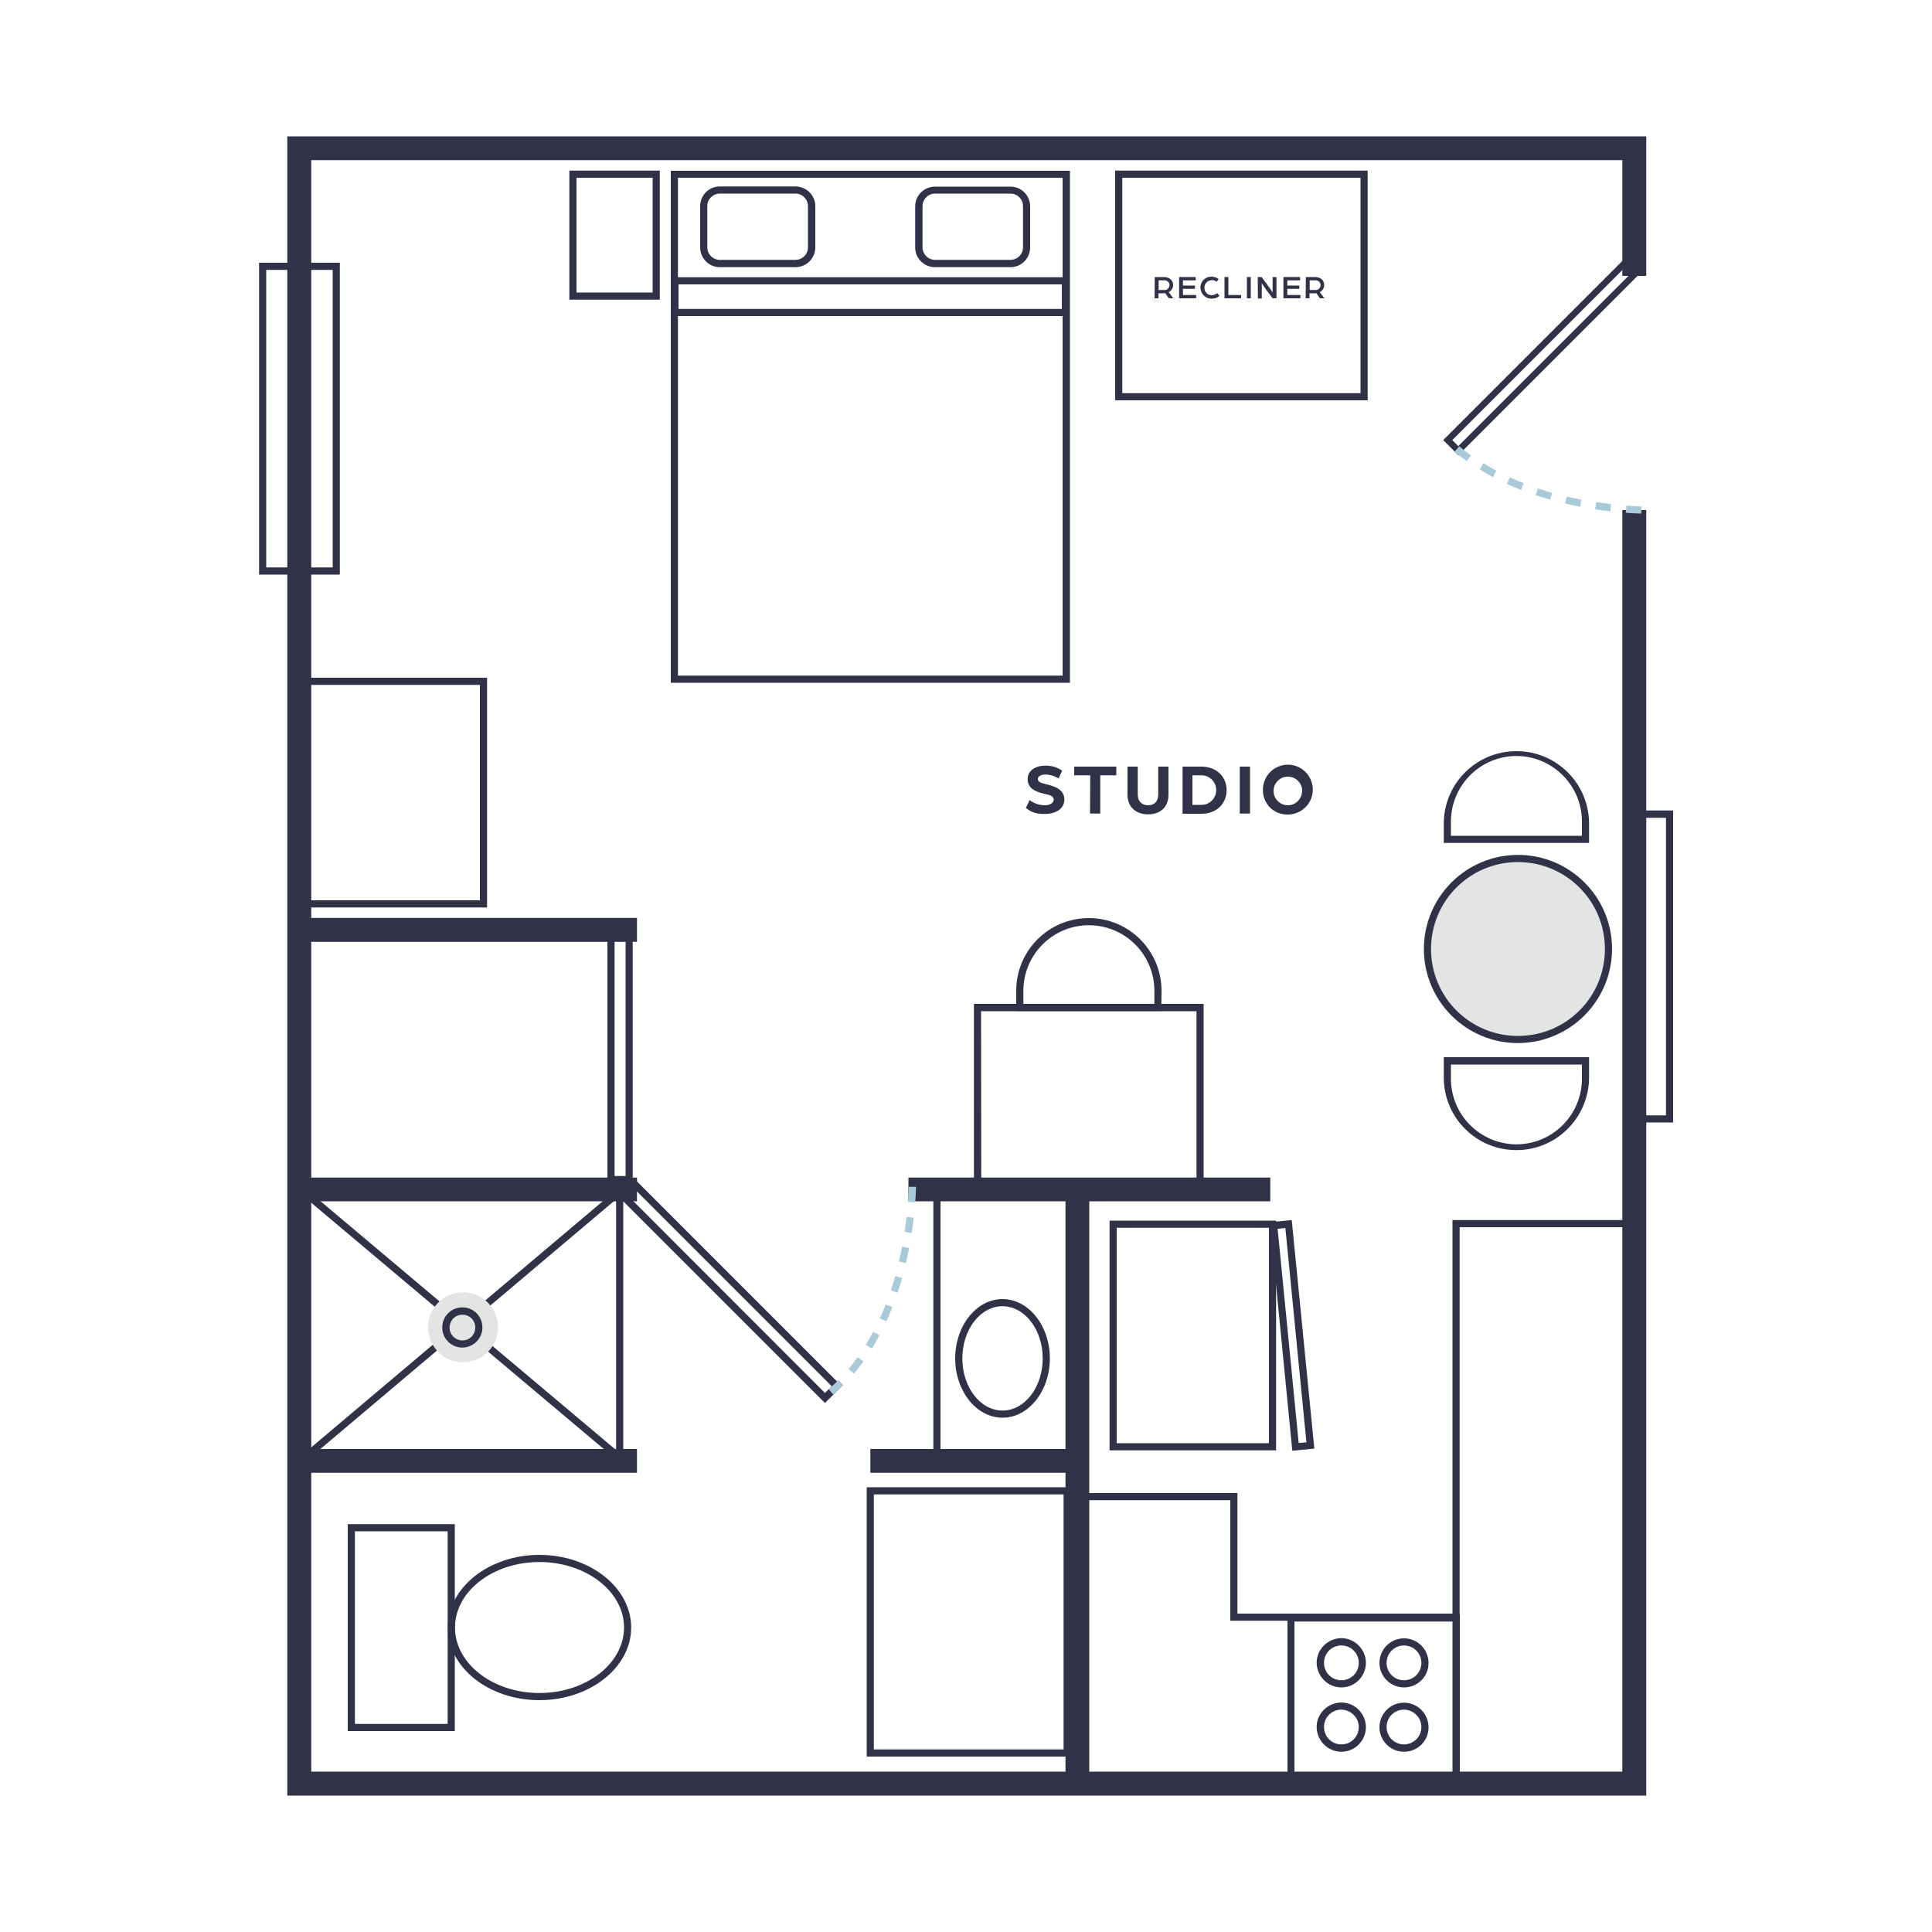 <svg xmlns="http://www.w3.org/2000/svg" xmlns:xlink="http://www.w3.org/1999/xlink" id="Layer_1" x="0px" y="0px" viewBox="0 0 1000 1000" style="enable-background:new 0 0 1000 1000;" xml:space="preserve">
<style type="text/css">
	.st0{fill:#303248;}
	.st1{fill:#A9CAD9;}
	.st2{fill:#E4E4E4;}
</style>
<polygon class="st0" points="852.1,929.4 148.7,929.4 148.7,70.6 852.1,70.6 852.1,142.8 839.7,142.8 839.7,82.9 161.1,82.9   161.1,917 839.7,917 839.7,264 852.1,264 "></polygon>
<rect x="155.9" y="475.1" class="st0" width="173.8" height="12.4"></rect>
<rect x="155.9" y="609.5" class="st0" width="173.8" height="12.3"></rect>
<rect x="155.9" y="750" class="st0" width="173.8" height="12.3"></rect>
<rect x="470.2" y="609.5" class="st0" width="187.3" height="12.3"></rect>
<rect x="551.5" y="614.4" class="st0" width="12.3" height="308.1"></rect>
<rect x="450.5" y="750" class="st0" width="101.1" height="12.3"></rect>
<path class="st0" d="M754.8,235.6l-7.8-7.8l95.9-95.9l7.8,7.8L754.8,235.6z M751.7,227.8l3.1,3.1l91.2-91.2l-3.1-3.1L751.7,227.8z"></path>
<path class="st1" d="M849.5,265.8c-0.1,0-3,0-8-0.4l0.3-3.7c4.8,0.4,7.7,0.4,7.8,0.4L849.5,265.8z M833.5,264.7  c-2.6-0.3-5.3-0.7-7.9-1.1l0.6-3.7c2.6,0.4,5.2,0.7,7.7,1L833.5,264.7z M817.9,262.3c-2.6-0.5-5.2-1.1-7.8-1.7l0.8-3.6  c2.5,0.6,5.1,1.1,7.6,1.6L817.9,262.3z M802.4,258.6c-2.6-0.7-5.1-1.5-7.6-2.3l1.2-3.5c2.4,0.8,4.9,1.6,7.4,2.3L802.4,258.6z   M787.3,253.6c-2.5-1-5-2-7.3-3.1l1.5-3.4c2.3,1,4.7,2.1,7.2,3L787.3,253.6z M772.8,247c-2.4-1.3-4.7-2.6-6.9-4l1.9-3.2  c2.2,1.3,4.4,2.6,6.7,3.8L772.8,247z M759.2,238.7c-2.2-1.6-4.3-3.2-6.3-4.9l2.4-2.8c1.9,1.6,4,3.2,6.1,4.7L759.2,238.7z"></path>
<path class="st0" d="M427,726.2L319.7,618.9l8.7-8.7l107.3,107.3L427,726.2z M325,618.9L427,721l3.5-3.5L328.4,615.4L325,618.9z"></path>
<path class="st1" d="M431.3,721.8l-2.4-2.8c1.8-1.5,3.5-3.1,5.1-4.7l2.6,2.6C434.9,718.6,433.1,720.2,431.3,721.8z M442,711  l-2.8-2.4c1.6-1.9,3.2-4,4.7-6.1l3,2.2C445.3,706.8,443.7,709,442,711z M451.3,698l-3.2-1.9c1.3-2.2,2.6-4.4,3.8-6.7l3.3,1.7  C454,693.4,452.7,695.8,451.3,698z M458.8,683.9l-3.4-1.5c1-2.3,2.1-4.7,3-7.2l3.5,1.3C460.9,679.1,459.9,681.5,458.8,683.9  L458.8,683.9z M464.6,669.1l-3.5-1.2c0.8-2.4,1.6-4.9,2.3-7.4l3.6,1C466.2,664.1,465.4,666.6,464.6,669.1L464.6,669.1z M468.9,653.8  l-3.6-0.9c0.6-2.5,1.1-5.1,1.6-7.6l3.6,0.7C470.1,648.6,469.5,651.2,468.9,653.8L468.9,653.8z M471.9,638.2l-3.7-0.6  c0.4-2.6,0.7-5.2,1-7.7l3.7,0.4C472.7,633,472.3,635.6,471.9,638.2L471.9,638.2z M473.7,622.4l-3.7-0.3c0.4-4.8,0.4-7.7,0.4-7.8h3.7  C474.1,614.5,474.1,617.5,473.7,622.4L473.7,622.4z"></path>
<path class="st0" d="M557.7,756.8h-74.6V612.6h74.6V756.8z M486.8,753.1H554V616.3h-67.2L486.8,753.1z"></path>
<path class="st0" d="M235.4,896H180V788.9h55.4L235.4,896z M183.7,892.3h48v-99.7h-48V892.3z"></path>
<path class="st0" d="M554.2,909.2H448.6V769.8h105.6V909.2z M452.3,905.5h98.2v-132h-98.2L452.3,905.5z"></path>
<path class="st0" d="M553.8,353.4H347.2v-265h206.6V353.4z M350.9,349.7H550V92H350.9V349.7z"></path>
<path class="st0" d="M707.9,207.2H577.2V88.3h130.7V207.2z M580.9,203.5h123.3V92H580.9L580.9,203.5z"></path>
<path class="st0" d="M252.1,469.7h-96.8V350.8h96.8V469.7z M159,466h89.4V354.5H159V466z"></path>
<path class="st0" d="M660.5,750.7h-86.2V631.8h86.2V750.7z M578,747h78.8V635.5H578V747z"></path>
<path class="st0" d="M668.9,750.9l-11.6-118.3l11.3-1.1l11.7,118.3L668.9,750.9z M661.3,636l10.9,110.9l4-0.4l-10.9-110.9L661.3,636  z"></path>
<path class="st0" d="M755.6,925.2h-89.2v-89.6h89.2V925.2z M670,921.5h81.8v-82.2H670V921.5z"></path>
<path class="st0" d="M623,616.4H504.1v-96.8H623V616.4z M507.9,612.7h111.4v-89.3H507.8L507.9,612.7z"></path>
<path class="st0" d="M322.6,756.9H155.3V615.4h167.3V756.9z M159,753.2h159.9V619.1H159V753.2z"></path>
<path class="st0" d="M341.5,155.1h-46.8V88.3h46.8V155.1z M298.4,151.4h39.4V92h-39.4V151.4z"></path>
<path class="st0" d="M411.7,138.3h-39.1c-5.7,0-10.2-4.6-10.2-10.3c0,0,0,0,0,0v-21.3c0-5.7,4.6-10.2,10.2-10.2h39.1  c5.7,0,10.3,4.6,10.3,10.2c0,0,0,0,0,0V128C422,133.7,417.4,138.3,411.7,138.3C411.8,138.3,411.7,138.3,411.7,138.3z M372.6,100.2  c-3.6,0-6.5,2.9-6.5,6.5V128c0,3.6,2.9,6.5,6.5,6.5h39.1c3.6,0,6.5-2.9,6.5-6.5v-21.3c0-3.6-2.9-6.5-6.5-6.5L372.6,100.2z"></path>
<path class="st0" d="M523,138.3h-39c-5.7,0-10.3-4.6-10.3-10.2c0,0,0,0,0,0v-21.3c0-5.7,4.6-10.2,10.3-10.2c0,0,0,0,0,0h39  c5.7,0,10.2,4.6,10.2,10.2V128C533.2,133.7,528.7,138.3,523,138.3z M484,100.2c-3.6,0-6.5,2.9-6.5,6.5V128c0,3.6,2.9,6.5,6.5,6.5h39  c3.6,0,6.5-2.9,6.5-6.5v-21.3c0-3.6-2.9-6.5-6.5-6.5H484z"></path>
<path class="st0" d="M175.9,297.4h-41.8V136h41.8V297.4z M137.8,293.7h34.4v-154h-34.4V293.7z"></path>
<path class="st0" d="M327.5,612.4h-13.1V480h13.1V612.4z M318.1,608.7h5.7v-125h-5.7V608.7z"></path>
<path class="st0" d="M866,581h-21.5V419.5H866V581z M848.2,577.3h14.1v-154h-14.1L848.2,577.3z"></path>
<path class="st0" d="M279.2,880c-26.2,0-47.4-16.9-47.4-37.6s21.3-37.6,47.4-37.6s47.5,16.9,47.5,37.6S305.3,880,279.2,880z   M279.2,808.5c-24.1,0-43.7,15.2-43.7,33.9s19.6,33.9,43.7,33.9s43.8-15.2,43.8-33.9S303.3,808.5,279.2,808.5L279.2,808.5z"></path>
<path class="st0" d="M518.9,733.8c-13.5,0-24.5-13.8-24.5-30.7s11-30.7,24.5-30.7c13.5,0,24.5,13.8,24.5,30.7  S532.4,733.8,518.9,733.8z M518.9,676.1c-11.5,0-20.8,12.1-20.8,27s9.3,27,20.8,27c11.5,0,20.8-12.1,20.8-27  S530.4,676.1,518.9,676.1L518.9,676.1z"></path>
<rect x="237.1" y="579.1" transform="matrix(0.644 -0.765 0.765 0.644 -439.675 426.72)" class="st0" width="3.7" height="213.9"></rect>
<rect x="132" y="684.3" transform="matrix(0.764 -0.645 0.645 0.764 -386.06 315.647)" class="st0" width="213.9" height="3.7"></rect>
<ellipse transform="matrix(7.088907e-02 -0.998 0.998 7.088907e-02 -463.017 877.11)" class="st2" cx="239.3" cy="687.1" rx="18.1" ry="18.1"></ellipse>
<path class="st0" d="M239.3,697.5c-5.7,0-10.4-4.6-10.4-10.4s4.6-10.4,10.4-10.4s10.4,4.6,10.4,10.4l0,0  C249.7,692.8,245,697.5,239.3,697.5z M239.3,680.5c-3.7,0-6.6,3-6.6,6.7s3,6.6,6.7,6.6c3.7,0,6.6-3,6.6-6.7  C246,683.4,243,680.4,239.3,680.5C239.3,680.5,239.3,680.5,239.3,680.5L239.3,680.5z"></path>
<path class="st0" d="M601.1,523.3H526v-10.5c0-20.8,16.8-37.6,37.6-37.6c20.7,0,37.6,16.8,37.6,37.6L601.1,523.3z M529.7,519.6h67.8  v-6.8c0-18.7-15.2-33.9-33.9-33.9s-33.9,15.2-33.9,33.9V519.6z"></path>
<path class="st0" d="M822.5,436.3h-75.2v-10.5c0.3-20.8,17.4-37.3,38.2-37c20.3,0.3,36.7,16.7,37,37V436.3z M751,432.6h67.8v-6.8  c0.3-18.7-14.6-34.1-33.3-34.5c-18.7-0.3-34.1,14.6-34.5,33.3c0,0.4,0,0.8,0,1.2V432.6z"></path>
<path class="st0" d="M784.9,595.3c-20.8,0-37.6-16.8-37.6-37.6v-10.5h75.2v10.5C822.4,578.5,805.6,595.3,784.9,595.3z M751,551v6.8  c-0.3,18.7,14.6,34.1,33.3,34.5c18.7,0.3,34.1-14.6,34.5-33.3c0-0.4,0-0.8,0-1.2V551H751z"></path>
<circle class="st2" cx="785.7" cy="491.2" r="46.8"></circle>
<path class="st0" d="M785.7,539.9c-26.9,0-48.7-21.8-48.7-48.7c0-26.9,21.8-48.7,48.7-48.7s48.7,21.8,48.7,48.7c0,0,0,0,0,0  C834.3,518.1,812.6,539.8,785.7,539.9z M785.7,446.2c-24.9,0-45,20.1-45,45c0,24.9,20.1,45,45,45s45-20.1,45-45l0,0  C830.7,466.3,810.5,446.2,785.7,446.2z"></path>
<path class="st0" d="M553.3,163.6H347.5v-20.1h205.8V163.6z M351.2,159.9h198.4v-12.7H351.2L351.2,159.9z"></path>
<polygon class="st0" points="755.5,838.9 636.8,838.9 636.8,776.5 556.5,776.5 556.5,772.8 640.5,772.8 640.5,835.2 751.8,835.2   751.8,631.5 840.7,631.5 840.7,635.2 755.5,635.2 "></polygon>
<path class="st0" d="M694.3,873.4c-7,0-12.7-5.7-12.8-12.7c0-7,5.7-12.7,12.7-12.8c7,0,12.7,5.7,12.8,12.7c0,0,0,0,0,0  C707,867.7,701.3,873.4,694.3,873.4z M694.3,851.7c-5,0-9,4-9,9s4,9,9,9s9-4,9-9l0,0C703.3,855.7,699.3,851.7,694.3,851.7z"></path>
<path class="st0" d="M726.7,873.4c-7,0-12.7-5.7-12.7-12.7s5.7-12.7,12.7-12.7c7,0,12.7,5.7,12.7,12.7c0,0,0,0,0,0  C739.5,867.7,733.8,873.4,726.7,873.4z M726.7,851.7c-5,0-9,4-9,9s4,9,9,9s9-4,9-9l0,0C735.7,855.7,731.7,851.7,726.7,851.7z"></path>
<path class="st0" d="M694.3,906.7c-7,0-12.7-5.7-12.8-12.7s5.7-12.7,12.7-12.8c7,0,12.7,5.7,12.8,12.7c0,0,0,0,0,0  C707,901,701.3,906.7,694.3,906.7z M694.3,884.9c-5,0-9,4-9,9s4,9,9,9s9-4,9-9C703.3,889,699.2,885,694.3,884.9L694.3,884.9z"></path>
<path class="st0" d="M726.7,906.7c-7,0-12.7-5.7-12.7-12.7c0-7,5.7-12.7,12.7-12.7c7,0,12.7,5.7,12.7,12.7c0,0,0,0,0,0  C739.5,901,733.8,906.7,726.7,906.7z M726.7,884.9c-5,0-9,4-9,9s4,9,9,9s9-4,9-9C735.7,889,731.7,885,726.7,884.9L726.7,884.9z"></path>
<path class="st0" d="M597.7,143.4h4.7c3.2,0,4.8,1.9,4.8,4.2c0,1.5-0.9,2.9-2.3,3.6l2.4,3.2h-2.3l-1.9-2.7c-0.3,0.1-0.7,0.1-1,0.1  h-2.5v2.6h-2L597.7,143.4z M602.5,150.1c1.4,0.2,2.6-0.8,2.8-2.2c0.2-1.4-0.8-2.6-2.2-2.8c-0.2,0-0.4,0-0.6,0h-2.8v5H602.5z"></path>
<path class="st0" d="M610.3,143.4h8.6v1.7h-6.6v2.7h6.2v1.7h-6.2v3.2h6.8v1.7h-8.8V143.4z"></path>
<path class="st0" d="M621.3,148.9c0-3.1,2.5-5.7,5.6-5.7c0.1,0,0.1,0,0.2,0c1.3,0,2.7,0.4,3.7,1.3l-1.1,1.3c-1.7-1.3-4.1-1-5.5,0.7  c-0.5,0.7-0.8,1.5-0.8,2.4c-0.1,2.1,1.6,3.9,3.7,3.9c0,0,0,0,0.1,0c1,0,2-0.4,2.8-1.1l1.2,1.4c-1.1,1-2.5,1.5-4,1.5  c-3.1,0.1-5.7-2.4-5.8-5.5C621.3,149,621.3,149,621.3,148.9z"></path>
<path class="st0" d="M633.8,143.4h2v9.3h6.6v1.7h-8.6L633.8,143.4z"></path>
<path class="st0" d="M645.4,143.4h2v11h-2V143.4z"></path>
<path class="st0" d="M651,143.4h2l4,5.4c0.8,1.1,1.7,2.6,1.7,2.6v-8h2v11h-2l-3.8-5.1c-1-1.3-1.8-2.8-1.8-2.8v8h-2L651,143.4z"></path>
<path class="st0" d="M664.3,143.4h8.6v1.7h-6.6v2.7h6.2v1.7h-6.2v3.2h6.8v1.7h-8.8V143.4z"></path>
<path class="st0" d="M675.9,143.4h4.7c3.2,0,4.8,1.9,4.8,4.2c0,1.5-0.9,2.9-2.3,3.6l2.4,3.2h-2.3l-1.9-2.7c-0.3,0.1-0.7,0.1-1,0.1  h-2.5v2.6h-2L675.9,143.4z M680.7,150.1c1.4,0.2,2.6-0.8,2.8-2.2c0.2-1.4-0.8-2.6-2.2-2.8c-0.2,0-0.4,0-0.6,0h-2.8v5H680.7z"></path>
<path class="st0" d="M531,418.2l1.9-4.1c2.3,1.8,5.1,2.7,8,2.7c2,0,4.5-0.9,4.5-2.9s-2.2-2.4-4.3-2.9c-4.5-1-9.2-2.6-9.2-7.7  c0-4.7,4.4-7,9-7c3.2-0.1,6.3,0.8,8.9,2.6l-1.9,4c-2.1-1.3-4.5-2-7-2c-1.3,0-3.7,0.5-3.7,2.3c0,1.6,1.8,2.1,4.2,2.7  c4.3,1,9.5,2.6,9.5,7.9s-5.1,7.5-10,7.5C535.1,421.5,532.4,419.3,531,418.2z"></path>
<path class="st0" d="M564.3,401.3H556v-4.5h21.8v4.5h-8.3v19.8h-5.3L564.3,401.3z"></path>
<path class="st0" d="M583.6,411.4v-14.6h5.3v14.4c0,3.6,2.1,5.6,5.3,5.6s5.3-1.9,5.3-5.6v-14.4h5.3v14.6c0,6.4-4.3,10.1-10.5,10.1  S583.6,417.9,583.6,411.4z"></path>
<path class="st0" d="M612.1,396.8h9.8c8,0,13,5.5,13,12.2s-5,12.2-13,12.2h-9.8V396.8z M621.6,416.6c4.2,0.2,7.8-3.2,7.9-7.4  c0.2-4.2-3.2-7.8-7.4-7.9c-0.2,0-0.4,0-0.6,0h-4.3v15.3H621.6z"></path>
<path class="st0" d="M641.7,396.8h5.3v24.3h-5.3V396.8z"></path>
<path class="st0" d="M653.7,409c-0.2-7.1,5.5-13,12.6-13.2c7.1-0.2,13,5.5,13.2,12.6s-5.5,13-12.6,13.2c-0.1,0-0.2,0-0.3,0  c-6.9,0.2-12.6-5.1-12.9-12C653.7,409.4,653.7,409.2,653.7,409z M674,409c-0.2-4.1-3.7-7.2-7.8-7c-4.1,0.2-7.2,3.7-7,7.8  c0.2,3.9,3.5,7,7.4,7C670.9,416.8,674,413.3,674,409z"></path>
</svg>